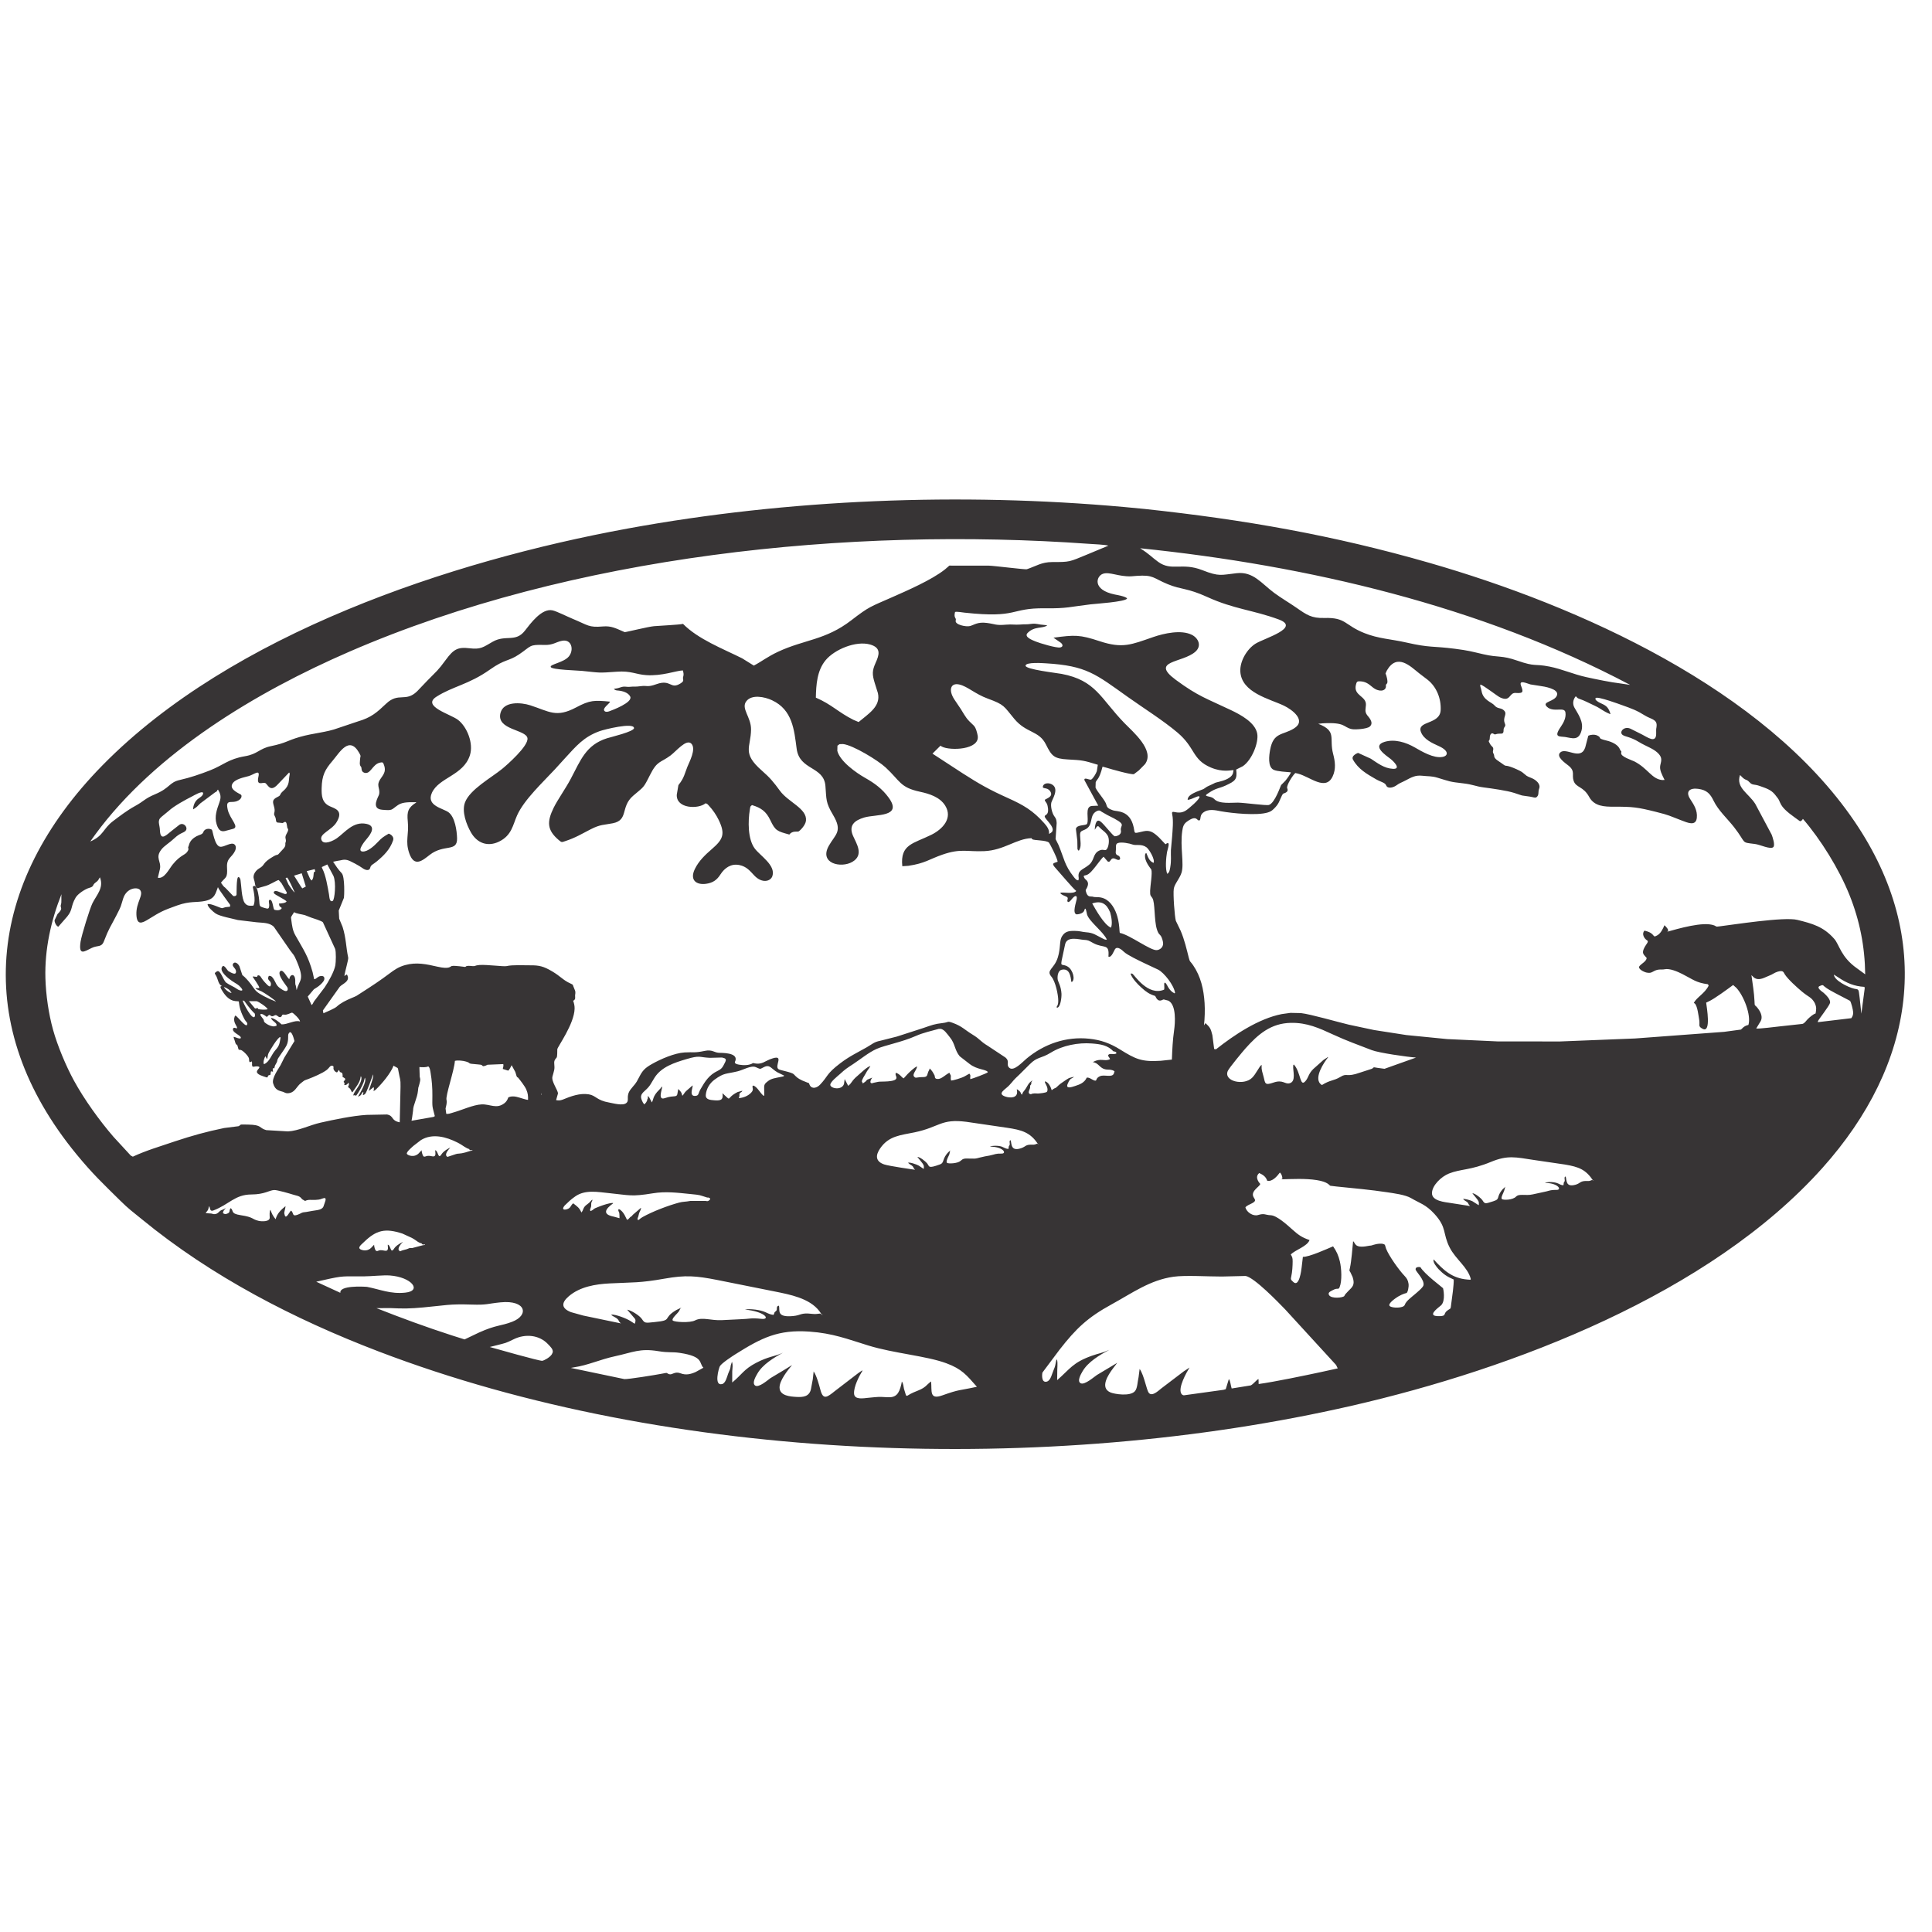 <?xml version="1.0" encoding="UTF-8"?>
<!DOCTYPE svg PUBLIC "-//W3C//DTD SVG 1.1//EN" "http://www.w3.org/Graphics/SVG/1.1/DTD/svg11.dtd">
<!-- Creator: CorelDRAW -->
<svg xmlns="http://www.w3.org/2000/svg" xml:space="preserve" width="300mm" height="300mm" version="1.1" style="shape-rendering:geometricPrecision; text-rendering:geometricPrecision; image-rendering:optimizeQuality; fill-rule:evenodd; clip-rule:evenodd"
viewBox="0 0 30000 30000"
 xmlns:xlink="http://www.w3.org/1999/xlink">
 <defs>
  <style type="text/css">
   <![CDATA[
    .fil0 {fill:#373435}
   ]]>
  </style>
 </defs>
 <g id="Capa_x0020_1">
  <path id="CUADROS_x0020__x0028_167_x0029_.cdr" class="fil0" d="M17771.81 7902.84c1545.65,165.43 2931.98,407.52 4427.73,838.24 2318.31,667.59 5198.46,1953.28 6599.14,4016.78 1242.55,1830.55 942.13,3766.4 -500.33,5378.16 -1753.05,1958.78 -4803.01,3117.38 -7305.26,3691.62 -4719.07,1082.97 -10565.64,896.86 -15114.14,-842.44 -1313.61,-502.32 -2591.97,-1161.89 -3682.33,-2057.58 -143.32,-117.74 -189.97,-146.36 -332.36,-286.92 -269.35,-265.89 -425.98,-412.51 -674.01,-714.05 -1632.16,-1984.32 -1408.12,-4200.15 401.65,-6043.62 2004.94,-2042.29 5403.59,-3171.67 8152.34,-3675.58 2502.89,-458.84 5176.07,-562.58 7709.61,-334.9l317.96 30.29zm-67.79 610.42c155.06,99.8 174.52,134.92 279.56,211.02 209.07,151.47 367.86,4.33 685.71,128.84 267.61,104.83 289.26,73.87 536.03,47.09 255.94,-27.77 381.18,158.17 579.83,305.82 104.04,77.31 232.06,151.87 346.16,230.96 159.44,110.54 232.85,164.33 434.04,158.83 338.65,-9.26 306.62,108.71 619.42,234.12 221.01,88.61 418.7,93.53 650.32,146.53 374.3,85.65 405.66,52.11 757.69,97.64 212.6,27.49 250.71,41.16 440.65,85.04 244.01,56.37 275.86,11.78 528.83,99.59 288.72,100.2 249.34,43.05 497.94,91.78 193,37.84 369.75,119.39 570.53,163.48 157.15,34.5 377.86,80.51 531.82,98.54l150.58 22.49c-2317.58,-1226.77 -5011.72,-1854.84 -7609.11,-2121.77zm-140.08 435.84c-196.52,7.23 -335.92,-75.27 -438.84,-38.84 -102.94,36.43 -169.4,248.51 185.67,321.25 32.72,6.71 180.81,31.49 190.48,63.15 -30.25,51.19 -491.52,80.71 -566.03,89.54 -320.34,37.94 -367.53,66.2 -710.31,61.49 -547.34,-7.51 -406.31,158.31 -1244.84,67.94 -33.16,-3.58 -123.47,-19.84 -150.28,-10.79 -25.15,100.63 23.61,84.78 10.49,132.73 -17.83,65.19 162.54,102.04 222.59,85.34 68.17,-18.97 117.33,-66.92 261.25,-48 137.32,18.06 133.71,41.54 300.86,26.7 90.35,-8.02 136.6,4.6 212.38,-1.66 93.93,-7.74 86.56,1.96 184.18,-11.24 70,-9.47 104.45,12.72 194.68,17.69l45.58 6.16c-69.51,53.98 -198.03,7.67 -305.36,118.18 -60.5,62.29 74.35,111.31 124.19,131.99 64.66,26.83 323.96,104.89 382.45,92.83 55.37,-11.41 38.95,-55.69 -3.6,-82.04l-101.39 -69.43c331,-44.38 407.33,-47.95 716.01,53.99 358.84,118.5 492.83,53.54 833.3,-64.05 166.79,-57.61 435.32,-117.75 600.52,-34.05 98.47,49.9 157.48,169.07 53.99,261.43 -199.36,177.89 -713.14,135.58 -303.86,437.48 349.03,257.47 478.97,289.72 856.09,469.75 144.8,69.12 379.93,191.89 408.55,368.65 22.54,139.34 -83.32,406.64 -224.37,502.43l-102.59 51.6c17.66,153.46 -11.47,177.46 -164.38,248.21 -102.77,47.55 -145.96,36.18 -260.37,113.99 -18.79,12.79 -42.88,25.36 -45.89,39.3 18.27,22.86 88.95,12.68 131.38,58.19 74.91,80.35 278.29,52.37 366.85,54.14 102.79,2.05 442.46,48.75 480.84,36 92.99,-30.9 180.27,-296.61 188.68,-308.67l65.38 -65.99c23.62,-28.85 76.61,-98.32 86.7,-131.83 -60.69,-6.11 -209.71,-11.88 -268.17,-39.44 -95.21,-44.88 -69.64,-226.42 -54.59,-308.81 50.52,-276.65 192.05,-224.46 368.65,-331.77 204.34,-124.16 -27.77,-294.36 -153.58,-354.85 -219.71,-105.62 -662.45,-200 -677.61,-533.93 -7.25,-159.73 105.18,-349.4 239.97,-431.34 136.13,-82.75 702.91,-245.73 356.95,-373.45 -397.92,-146.91 -693.2,-159.14 -1108.06,-348.1 -319.45,-145.51 -396.81,-110.22 -616.42,-200.08 -228.23,-93.4 -216.97,-147.98 -483.23,-128.69l-84.89 6.9zm1121.55 3304.23c52.63,-28.65 12.27,-20.05 124.19,-68.99 81.62,-35.69 26.17,-21.92 119.68,-45 69.88,-17.25 192.04,-52.22 215.98,-132.58l8.99 -48c-33.82,-2.77 -164.54,38.63 -350.35,-39.89 -297.57,-125.76 -236.99,-304.93 -521.94,-545.32 -223.17,-188.27 -525.65,-377.96 -768.79,-550.74 -498.41,-354.17 -640.26,-485.67 -1273.04,-522.83 -38.74,-2.27 -313.04,-23.23 -315.26,36.59 -2.17,58.49 481.07,112.7 559.42,127.49 533.58,100.67 603.64,380.41 973.98,762.2 137.31,141.54 476.28,424.22 322.16,638.32l-95.99 97.94 -77.09 58.33c-39.62,11.82 -358.97,-78.3 -420.55,-98.23l-66.58 -18.14c-52.7,207.88 -91.84,196.5 -106.49,242.96l-2.4 82.64c31.68,74.7 154.05,199.48 169.48,268.47 11.36,50.83 46.83,63.44 101.98,84.43 57.49,21.88 262.94,-9.1 320.96,263.07 22.42,105.14 -8.71,98.65 152.68,62.39 103.14,-23.17 157.77,18.73 240.27,95.54l100.79 106.19c90.25,-70.57 31.21,78.15 23.39,123.74 -13.19,76.98 -31.21,263.4 5.1,335.35 32.52,-22 37.93,-57.57 45.3,-100.79 19.57,-114.67 6.97,-171.86 10.49,-267.41l18.6 -207.28c6.93,-95.92 22.42,-251.42 2.1,-345.55 -21.1,-97.77 75.48,19.1 206.98,-59.55 46.39,-27.75 228.96,-185.12 216.27,-217.02 -11.82,-29.68 -97.67,36.65 -183.28,49.04 -4.5,-64.22 82.68,-100.67 130.48,-123.58l112.49 -43.79zm-1301.23 2205.77l3.6 26.84c158.72,31.15 476.56,276.94 575.02,267.57 48.43,-4.61 96.74,-41.29 98.1,-100.95 0.71,-31.58 -19.28,-96.79 -35.4,-119.68 -19.47,-27.64 -38.01,-25.39 -62.39,-105.43 -43.75,-143.62 -25.68,-414.41 -69.3,-482.34 -25.71,-40.03 -36.6,-29.44 -34.79,-113.84 1.55,-72.69 37.75,-276.17 17.99,-329.5 -4.49,-12.13 -109.71,-123.48 -96.58,-227.53 2.47,-19.55 8.04,-23.72 20.09,-27.74 23.31,53.75 39.92,123.63 111.9,152.38 26.3,-51.66 -68.44,-210.93 -108.89,-241.17 -77.23,-57.76 -164.73,-24.57 -215.07,-43.49 -50.82,-19.1 -179.56,-44.25 -232.77,-22.2 -41.09,17.03 -21.04,61.35 -29.7,120.13 -12.79,86.79 47.99,52.41 64.49,102.89 9.26,28.33 -7.7,54.44 -61.8,26.1 -93.99,-49.24 -73.59,65.55 -128.97,35.09l-63 -72.59c-26.54,17.37 -98.1,118.34 -124.48,150.28 -34.42,41.68 -95.42,127.08 -151.79,136.49 -38.41,6.41 -39.58,12.83 -18.89,48.74 14.83,25.72 91.53,48.33 28.5,160.92 -11.64,20.8 -16.39,14.03 -6,50.4 26.74,93.57 75.14,62.55 108.58,74.25 36.42,12.72 98.42,-4.86 172.78,27.59 108.89,47.51 173.42,169.97 204.57,279.26 21.15,74.16 30.21,150.77 34.2,227.53zm-145.48 -290.67c-52.8,-130.96 -132.74,-189.45 -278.96,-139.63 52.34,92.47 183.18,330.57 291.26,376.29 27.33,-62.16 5.66,-173.53 -12.3,-236.66zm-488.04 -532.58c-22.42,-127.83 58.68,-124.73 158.38,-206.37 88.91,-72.82 57.79,-167.27 153.88,-218.83 76.48,-41.04 100.1,22.86 131.69,-37.79 25.99,-49.93 33.57,-142.36 7.5,-193.63 -29.9,-58.79 -93.28,-91.65 -126.89,-129.73 -21.26,-24.09 -32,-38.53 -65.99,20.39l-10.2 14.4c3.08,-37.35 10.2,-185.43 89.09,-128.23 57.22,41.5 190.25,223.68 222.57,229.78 7.28,1.37 109.82,-9.85 94.49,-91.94 -17.37,-92.98 121.24,-78.34 -209.97,-237.72l-88.5 -50.7c-21.34,-17.7 -39.99,-29.39 -80.08,-8.25 -124,65.4 -36.16,226.22 -186.88,288.11 -74.46,30.58 -74.77,26.21 -62.39,172.33 4.27,50.54 6.55,102.85 -22.5,147.58 -8.98,13.83 -23.9,-20.25 -23.99,-20.7l-2.4 -130.93 -22.2 -181.77c15.57,-74.53 158,-44.78 174.28,-81.29 32.38,-72.61 -39.66,-256.99 68.69,-275.37l104.39 -4.8 -214.78 -396.09c-9.63,-55.32 81.65,4.99 107.09,-10.2 26.39,-15.77 71.84,-88.9 85.48,-128.69l15.31 -100.04c-222.19,-68.65 -239.09,-70.35 -463.45,-82.34 -218.45,-11.67 -252.41,-52.84 -342.25,-232.92 -109.51,-219.54 -302.4,-170.72 -491.94,-398.34 -164.69,-197.79 -147.52,-217.48 -409.14,-312.86 -201.6,-73.5 -316.08,-191.01 -444.54,-219.87 -134.66,-30.26 -170.81,85.48 -78.3,229.16l103.79 154.49c87.4,142.17 82.72,144.24 198.28,252.86 34.4,32.34 54.02,111.59 62.09,157.94 38.66,222.09 -430.2,236.59 -555.83,170.07l-21.9 -14.09 -124.18 123.13 465.84 303.71c264.8,170.2 423.15,258.62 704.91,385.45 241.41,108.66 386.71,192.08 564.22,390.85 39.74,44.51 85.3,103.02 73.19,165.88 170.52,-63.04 -84.22,-233.33 -64.48,-277.91 9.86,-22.29 74.16,-14.18 44.09,-155.39 -13.45,-63.18 -41.95,-61.22 -43.49,-95.69 28.36,-21.7 144.76,-52.04 79.18,-138.27 -47.6,-62.61 -119.69,-23.54 -108.89,-71.1 11.75,-51.71 93.5,-61.86 149.09,-24.15 105.3,71.45 -8.09,232.41 -18.61,278.52 -12.91,56.65 11.46,159.55 43.8,205.92 26.22,37.61 36.54,48.71 39.59,109.79l-16.79 249.12 46.19 92.98c86.62,207.32 91.42,311.2 234.57,492.24 16.05,20.29 44.76,61.98 74.39,54.15l4.5 -32.85zm-15349.31 -568.87c208.7,-89.18 196.56,-197.61 353.05,-316.02 108.11,-81.8 220.31,-167.61 338.96,-232.62 149.48,-81.91 150.11,-115.66 312.26,-183.87 244.22,-102.73 215.74,-185.44 390.55,-224.07 152.18,-33.64 318.16,-90.53 464.34,-147.74 209.39,-81.94 284.44,-176.57 542.02,-219.72 199.33,-33.39 221.7,-118.41 401.05,-155.97 250.19,-52.41 241.26,-83.14 451.75,-143.83 211.65,-61.03 413.7,-69.31 598.12,-138.59l302.96 -101.83c209.1,-61.26 294.76,-138.86 440.94,-277.32 190.81,-180.75 299.99,-16.3 479.04,-190.33l160.18 -167.38c151.57,-155.53 157.24,-146.65 285.86,-321.85 119.22,-162.41 185.35,-201.77 365.65,-179.83 177.15,21.55 210.77,-14.43 362.36,-101.09 201.07,-114.94 354.09,15.68 499.43,-170.83 87.89,-112.79 262.86,-353.56 430.45,-316.31 64.55,14.35 229.45,97.16 312.55,131.54 242.84,100.43 245.1,137.19 469.75,118.18 129.17,-10.93 197.84,28.38 320.05,80.7l17.11 7.64c18.68,2.01 362.08,-84.45 455.93,-92.54 99.49,-8.57 375.48,-20.37 450.24,-35.54 234.61,238.24 620.71,386.53 917.89,534.68l181.47 112.93c126.77,-67.05 212.46,-138.37 375.55,-214.62 410.62,-191.94 735.43,-178.73 1138.35,-489.23 283.44,-218.41 295.36,-208.23 625.13,-354.11 242.47,-107.26 620.42,-270.58 827.59,-434.64 93.25,-73.85 45.75,-60.13 112.79,-59.25l567.22 -0.29c86.14,1.92 569.11,63.43 591.83,55.94 144.2,-47.51 227.21,-111.45 394.75,-111.59 277.43,-0.23 260.87,-1 536.63,-114.73l335.35 -139.63c-45.81,-16.16 -236.69,-24.01 -297.56,-28.35 -3737.18,-266.84 -8032.05,175.08 -11488.51,1674.54 -1434.93,622.49 -3008.78,1559.22 -3947.79,2841.97l-75.29 105.6zm12182.62 -2457.29c-41.9,-136.82 -43.65,-191.88 12.59,-317.36 51.91,-115.81 95.73,-233.03 -85.48,-284.36 -220.39,-62.44 -554.41,76.99 -692.61,245.81 -132.4,161.75 -145.53,379.1 -149.98,579.08 250.53,108.7 343.57,224.33 583.43,344.81l80.68 34.04c151.69,-128.23 347.24,-242.36 299.37,-449.64l-48 -152.38zm-8751.07 3639.13l-100.79 -39.44c-35.06,-10.35 -140.01,-23.21 -164.67,-45.6 -54.86,87.29 -51.89,63.72 -43.8,124.63 11.55,86.92 20.24,159.7 61.49,232.92 135.74,240.95 196.64,318.79 269.07,573.98l22.8 104.38 2.7 5.7c38.02,-2.67 58.33,-57.58 124.18,-49.79 40.51,4.78 38.06,51.7 21.9,76.49 -49.37,75.74 -146.8,124.86 -150.58,128.53l-96.59 113.69 57.89 128.84 4.2 1.8c18.28,-14.85 23.65,-37.98 36.3,-56.1l164.07 -216.72c59.42,-88.36 147.13,-241.34 166.18,-343.9 8.46,-45.51 13.43,-210.62 -3.9,-255.42l-189.27 -412c-18.8,-21.17 -148.6,-61.47 -181.18,-71.99zm170.38 -764.9c55.48,104.84 83.67,284.53 104.99,402.55 7.33,40.59 6.18,128.18 57.58,103.33 30.1,-14.54 58.11,-286.13 11.11,-390.09l-94.19 -176.39 -86.69 40.5 7.2 20.1zm-606.22 388.59c49.29,23.78 64.67,-1.86 53.09,-19.49l-78.59 -137.83 -43.49 -49.49c-35.77,1.67 -131.57,76.3 -229.47,98.38l-74.69 21.15c-12.74,5.2 -27.79,20.07 -51.3,-18 -16.87,-27.31 -9.73,-57.65 -30.89,-118.78 -22.15,-63.98 32.58,-134.86 81.28,-162.73 104.78,-59.97 35.67,-78.97 225.88,-189.28 75.48,-43.78 45.72,4.39 107.08,-68.84 24.98,-29.8 79,-72.13 74.99,-113.84 -4.6,-47.82 19.15,-29.48 2.4,-97.78 -11.88,-48.43 47.01,-96.83 40.8,-138.59 -2.6,-17.46 -11.92,2.41 -18.3,-57.73 -10.47,-98.79 -53.89,-39.34 -68.69,-39.45l-54.29 -5.55c-69.83,2.26 -30.84,-43.71 -66.89,-103.48 -27.09,-44.92 13.33,-52.09 -7.81,-133.33 -21.39,-82.26 -42.03,-117.72 51,-162.59 65.71,-31.7 18.05,-32.52 91.79,-95.99 103.28,-88.88 77.41,-164.01 95.09,-241.46 3.58,-15.66 5.16,-32.08 -6.61,-42.45l-176.08 184.77c-123.81,135.11 -154.98,-6.21 -197.07,-21.74 -41.49,-15.31 -138.15,56.38 -103.19,-100.19 26.55,-118.9 -66.72,-31.95 -151.17,-7.2 -71.49,20.94 -223.69,44.95 -258.87,130.79 -35.94,87.7 127.58,144.75 140.09,160.02 26.26,32.1 -15.75,112.41 -147.29,110.99 -71.32,-0.76 -77.88,27.65 -61.49,111.89 29.85,153.46 197.75,281.25 77.09,307.76l-120.28 32.09c-74.94,16.79 -105.3,-34.69 -127.79,-107.09 -36.97,-119.04 5.25,-231.19 43.49,-338.35 29,-81.25 21.1,-125.52 -21.89,-197.37 -25.85,14.53 5.59,17.04 -45.59,42.14l-229.48 171.43c-50.15,49.12 -47.02,52.99 -111.28,93.13 1.26,-64.43 28.63,-131.46 85.19,-169.92 24.79,-16.86 70.64,-45.96 70.19,-80.09 -0.68,-51.49 -146.95,35.87 -167.08,46.04 -103.68,52.39 -284.38,149.81 -369.25,228.87l-107.69 88.35c-76.16,61.2 -30.17,112.63 -26.69,211.62 6.57,187.34 117.99,54.72 181.17,8.84l111.88 -87.73c68.74,-59.92 151.79,35.32 105.29,86.08 -32.75,35.75 -81.9,29.04 -172.77,114.88 -75.99,71.79 -159.68,119.18 -203.07,175.48 -101.02,131.05 0.74,180.48 -21.9,300.57l-33.3 137.98c99.51,23.59 175.26,-137.03 230.67,-205.63 128.23,-158.77 200.57,-140.97 236.97,-214.16 21.72,-43.68 -10.83,-30.95 10.8,-71.84 7.72,-14.6 8.38,-91.86 122.08,-152.24 43.71,-23.21 90.11,-25.88 103.49,-60.29 32.32,-83.11 129.18,-51.27 136.49,-39.59 14.14,22.62 41.43,245.75 124.47,262.01 64.91,12.71 174.01,-80.75 226.78,-33.9 26.48,23.51 22.67,65.39 8.39,96.45 -49.12,106.9 -134.3,110.13 -125.68,259.76 9.85,170.95 -19.58,142.61 -94.18,236.52 62.9,93.28 37.37,42.63 95.38,107.54l94.79 99.14c4.96,1.56 46.26,8.99 51.89,-23.41 1.66,-9.53 -3.69,-258.06 25.2,-268.91 19.94,-7.49 33.42,28.24 35.99,42.6 13.23,73.71 15.72,291.71 66.29,358.15 38.76,50.93 79.85,43.05 133.79,41.39 46.99,-86.14 -9.92,-279.71 -8.7,-288.56 2.25,-16.37 61.24,-74.07 92.99,153.73 20.01,143.61 -10.04,142.14 86.39,169.77 56.08,16.09 74.77,23.68 75.58,-48.29 0.22,-18.93 -20.95,-82.71 16.51,-77.54 39.5,5.46 43.32,145.05 63.89,154.49 6.59,3.02 91.53,26.35 114.28,-27.3 -33.08,-31.07 -36.27,-13.28 -43.49,-68.39 30.72,-2.53 102.65,-5.16 118.48,-34.05 -32.95,-35.71 -183.23,-102.43 -197.08,-127.63l-2.4 -19.95c15.28,-15.49 25.62,-15.93 55.2,-10.35l91.19 33.59zm83.08 -137.22c14.31,20.14 74.07,112.21 96.29,122.68 -17.16,-37.95 -98.41,-219.5 -118.18,-231.12l-23.4 7.35 45.29 101.09zm193.48 32.69l20.4 27 54.59 -28.8 -63.59 -205.92 -119.09 36.74 107.69 170.98zm139.78 -125.38l23.1 30.29c52.43,-39.82 13.72,-148.89 60,-138.28l-10.21 -38.4 -123.88 30.9 50.99 115.49zm-2099.13 4080.82c271.19,-89.61 487.24,-150.12 766.11,-207.57l223.17 -28.2c56.74,-26.9 -14.73,-27.81 146.68,-25.19 224.94,3.64 166.8,53.81 284.06,86.24l338.06 19.79c162.23,-8.41 334.35,-97.23 506.33,-136.18 199.43,-45.18 498.38,-107.49 713.01,-120.44l317.66 -6.15c111.3,20.89 57.12,95.15 197.67,121.49l12.3 -552.68c2.07,-128.92 -9.29,-110.09 -31.2,-236.22 -12.52,-72.05 -5.9,-46.52 -62.69,-81.28l-14.09 -9.91c-45.92,121.6 -184.64,286.18 -279.87,375.71l-31.19 20.99c3.37,-14.68 10.74,-50.18 0,-62.09l-65.4 51.45 -8.99 5.54c15.17,-54.31 76.9,-202.35 68.68,-252.72l-2.39 0c-22.23,59.53 -98.53,281.42 -125.69,303.86 -8.13,6.72 -23.39,17.38 -33.29,10.35 0.32,-2.43 22.48,-64.02 -3.6,-37.04 -23.29,24.09 -10.2,44.3 -71.09,65.84 23.73,-41.89 144.66,-235.12 106.78,-294.86l-17.09 66.29c-20.27,55.84 -84.17,180.73 -126.29,220.02 -4.5,-7.08 -0.96,-19.06 -12.89,-15.29l-19.5 6.59c-20.07,-38.64 133.58,-176.63 122.38,-282.12l-6.9 -16.34 -4.5 2.85c-10.05,76.09 -37.43,112.95 -80.38,176.08l-48.6 69.44c-20.18,-5.43 -15.38,-48.28 -56.09,-72.6 -28.59,-17.07 16.2,-33.98 -1.2,-69.73 -10.49,-21.54 -7.39,29.64 -63.6,29.99l-3.6 -0.74c-4.61,-10.39 11.12,-30.22 -3.3,-39 -30.04,-18.3 41.96,-43.2 8.7,-67.04 -60.64,-43.45 -22.07,1.38 -34.79,-66.3 -6.01,-31.91 -35.42,-16.95 -43.79,-38.84 -12.11,-31.64 -6.59,-31.18 -36.3,11.25 -10.45,14.92 -66.68,-27.67 -59.69,-68.24 0.93,-5.41 7.85,-26.27 -18.9,-31.49 -34.39,-6.72 -42.22,31.1 -86.99,66.14 -63.12,49.4 -205.04,109.69 -282.27,138.72 -88.04,33.11 -48,13.44 -119.68,67.2 -68.18,51.14 -90.11,154.93 -209.07,155.08 -27.53,0.03 -45.51,-15.25 -62.69,-20.85 -59.39,-19.32 -125.58,-20.71 -157.48,-133.78 -22.61,-80.14 81.02,-221.73 115.78,-282.12l58.5 -117.28 157.17 -256.02c-1.2,-3.92 -47.77,-213.6 -94.18,-108.28 -9.9,22.45 8.42,101.45 -29.4,176.82 -36.84,73.42 -137.5,196.68 -141.28,225.28 -7.54,56.93 -34.43,58.39 -45,114.28l-2.69 18c-5.16,-9.06 -31.61,-13.62 -23.7,21.59l3.6 27.6c-15.96,1.72 -31.16,-18.25 -35.09,8.85 -8.6,59.32 2.17,31.94 -35.4,48.44 -14.55,6.4 -4.91,39.59 -32.7,30.15 -51.17,-17.38 -150.31,-41.73 -147.58,-88.64 2.01,-34.62 75.62,-71.9 15.9,-80.69 -62.07,-9.14 -98,39.86 -90.59,-52.49l-3.6 -25.95c-24.65,8.83 -42.2,36.43 -43.5,-37.34 -0.69,-39.61 -96.15,-131.58 -125.08,-138.89 -44.4,-11.22 -29.81,17.42 -53.39,-63.58 -11.72,-40.27 -20.19,9.07 -41.99,-75.6 -7.96,-30.88 -24.19,-54.19 -15.6,-66.29 12.78,0.28 115.54,52.82 107.98,10.35 -6.73,-37.84 -146.06,-80.07 -118.78,-139.03 16.51,-35.68 75.93,29.98 57.29,-25.65 -8.1,-24.17 -64.93,-86.08 -32.09,-162.88l9.89 -13.35c43.72,22.6 175.9,212.4 184.18,132.29 2.85,-27.58 -19.35,-30.36 -42.89,-73.8 -88.94,-164.07 -81.72,-254.32 -87.89,-273.56 -7.15,-22.26 -130.61,38.88 -253.47,-161.68 -26.09,-42.59 -53.24,-84.08 -5.4,-79.04 -60.64,-27.39 -59.82,-90.46 -89.08,-151.33 -23.38,-48.61 -44.16,-44.64 5.99,-77.24 56.14,-36.5 98.56,139.47 146.08,174.42 52.32,38.49 117.6,60.82 173.68,101.39 29.91,21.64 113.43,44.21 56.39,-23.24 -44.96,-53.18 -70.21,-56.73 -140.68,-104.68 -49.57,-33.74 -211.09,-153.87 -148.48,-225.28 29.27,-33.38 74.35,62.06 94.49,73.64 38.09,21.9 125.33,76.76 116.08,-3.6 -5.31,-46.07 -72.95,-74.63 -43.79,-114.58 24.15,-33.1 70.7,-9.73 96.89,40.79l45.59 137.83 36 30.45c203.09,204.49 85.8,200.02 394.74,344.06l92.39 37.49c-17.03,-27.33 -186.47,-140.5 -228.57,-160.78 -22.7,-10.94 -77.87,-27.05 -90.58,-45.14 12.56,-10.71 43.27,4.95 59.98,-8.1 0,-26.62 -102.94,-168.55 -103.18,-171.13l1.2 -5.7 66.59 7.5c3.43,-12.47 4.98,-37.24 42.6,-17.7 10.8,5.61 34.47,55.79 79.49,102.73 36.9,38.48 85.82,97.9 92.98,34.2 7.83,-69.79 -70.73,-55.56 -33.29,-134.97 40.43,-2.86 55.64,16.56 81.29,58.33 41.97,68.37 29.95,96.38 135.27,159.59 79.76,47.86 88.92,-12.08 69.9,-43.8 -15.96,-26.62 -161.61,-197.18 -109.18,-246.72 46.23,-43.68 109.35,110.39 143.08,122.83 0,-65.26 82.83,-107.44 90.88,15 1.3,19.69 -4.08,67.82 7.5,80.99l14.1 75.15c41.59,-169.86 133.01,-144.55 -2.4,-459.25 -44.71,-103.88 -40.77,-78.15 -99.58,-160.17l-251.68 -364.01c-69.02,-68.28 -170.54,-60.32 -267.86,-70.79l-290.96 -34.64c-82,-22.89 -281.48,-57.32 -347.06,-102.75 -34.01,-23.56 -123.88,-99.29 -123.88,-143.23 47.71,-20.14 208.11,68.77 229.47,61.2 70.64,-25.04 79.97,-14.96 113.98,-21.75 13.73,-2.74 5.12,-32.05 4.8,-32.84 -2.51,-6.17 -175.67,-233.85 -187.18,-271.17 -38.18,90.54 -40.07,180.1 -200.67,214.17 -131.39,27.87 -230.93,-1.99 -431.04,69.29 -227.52,81.05 -259.97,99.09 -446.94,214.62 -101.2,62.54 -179.12,96.79 -187.18,-68.08 -9.59,-196.37 123.17,-313.5 53.39,-389.66 -40.44,-44.13 -204.6,-32.92 -258.86,135.58 -45.56,141.48 -19.25,95.4 -107.09,266.37 -94.45,183.88 -111.42,188.69 -192.27,398.65 -37.86,98.29 -96.23,57.88 -187.78,102.44 -120.25,58.54 -206.98,124.83 -174.58,-95.99 14.53,-98.97 144.18,-518.28 184.78,-598.72 65.63,-130.01 175.54,-234.68 119.08,-393.1l-3.89 -7.95c-27.6,40.65 -19.85,46.65 -63.59,77.84 -63.89,45.55 -16.98,62.67 -103.79,86.24 -54.93,14.91 -172.59,87.49 -209.68,151.48 -77.93,134.47 -41.2,183.47 -128.68,290.96l-140.08 160.48c-37.82,-13.6 -62.58,-82.51 -56.99,-102.14l45 -94.63c102.26,-101.4 30.52,-88.31 54.28,-153.13 10.55,-28.79 2.27,-112.26 6.9,-155.54 -163.74,413.23 -261.29,855.35 -249.26,1301.69 6.94,257.93 49.6,555.25 118.78,803.74 69.51,249.67 200.67,562.61 324.85,790.1 158.81,290.91 396.6,621.04 614.03,872.44l266.97 289.76 32.99 17.85c206.73,-96.77 431.52,-161.86 651.81,-237.27zm1657.89 -1816.72c87.31,4.57 211.37,-73.85 285.86,-44.53 4.39,-30.75 -104.89,-136.85 -122.68,-137.24 -18.12,-0.4 -77,37.78 -118.18,30.89 -52.5,-8.78 -27.89,20.6 -57.6,35.85 -36.4,18.69 -58.84,-47.34 -96.28,-24.15 -63,39 -63.11,-25.28 -92.69,-2.25 -46.01,35.82 -7.2,33.48 -69.59,-3.89 -16.58,-9.93 -39.55,-22.75 -57.9,-12.91 -5.15,31.35 48.18,63.33 53.99,97.79 3.4,20.13 2.18,23.52 37.81,48.89 32.24,22.96 86.56,46.59 126.27,41.85l31.5 -8.69c15.9,-46.57 -62.26,-63.32 -84.29,-118.34l3 -3.9c53.6,9.12 122,63.47 160.78,100.63zm-16.5 212.38l-3 -15.9c-33.24,-5.83 -173.73,222.82 -187.47,261.57 -15.03,42.37 -8.33,120.13 -37.79,44.84l-4.5 -7.35c-19.07,18.55 -42.58,101.08 -24.01,122.23 86.59,-32.07 113.88,-147.04 177.28,-217.47 61.64,-68.47 63.46,-100.27 79.49,-187.92zm-361.45 -465.7c11.26,-1.73 11.07,4.32 14.4,15.31 35.85,9.43 111.78,14.06 146.68,2.85 -4.33,-28.74 -140.6,-120.16 -170.68,-125.09l-116.39 -0.45 -0.89 2.7 93.58 112.18 33.3 -7.5zm-37.19 86.99c-81.85,-76.49 -160.66,-193.94 -160.79,-194.06l-26.09 -11.71 -2.4 1.36c-2.75,17.17 160.74,344.87 192.57,238.17l-3.29 -33.76zm-480.84 -415.74c15.51,37.73 79.99,88.19 119.38,95.83 -26.37,-53.48 -63.1,-73.08 -119.38,-95.83zm2924.32 2020.69l-10.2 57.9 341.35 -59.85 20.4 -11.85c-41.03,-164.98 -40.56,-120.55 -38.09,-315.71 1.52,-119.65 -7.82,-237.37 -27.29,-355.3 -4.36,-26.39 -11.19,-87.77 -37.21,-101.24 -37.25,17.69 -96.08,12.76 -136.78,10.05l4.5 149.08c10.81,49.87 12.99,40.98 -3.9,110.98 -17.56,72.82 -15.44,29.64 -22.49,104.4 -11.55,122.63 -76.29,224.48 -76.49,309.55l-13.8 101.99zm21.3 445.89c-21.19,19.95 -115.05,95.65 -104.09,124.94 8.88,23.73 122.14,71.09 195.88,-19.65l32.99 -35.7c-0.61,23.58 16.57,92.29 34.49,98.09 29.18,9.43 37.34,-24.85 125.09,-4.65 79.1,18.21 49.1,-63.39 52.5,-91.48l6.59 -1.65c36.44,33.8 29.77,68.7 56.1,92.38 41.29,-7.33 15.49,-50.7 145.48,-121.49l25.79 -13.04c-24.19,26.25 -82.03,90.88 -62.69,128.83l16.8 16.95 133.18 -44.25c24.53,-10.88 63.86,-1.57 144.59,-24.89l76.78 -23.7 33.9 -5.85 -1.81 -10.05 -12.89 5.85 -36.6 -7.35 11.1 -9.3c-70.02,-17.74 -96.09,-55.56 -191.08,-103.64 -173.85,-87.99 -388.02,-147.72 -566.92,-38.84l-115.18 88.49zm497.03 -578.78l10.5 82.79c31.04,6.55 64.52,-7.78 94.79,-16.04 145.07,-39.58 324.51,-125.41 455.94,-130.33 132.02,-4.95 229.83,76.12 351.55,-17.4 32.88,-25.26 48.52,-54.06 61.8,-91.49 39.6,-18.12 77.57,-17.91 121.78,-9.6 45.08,8.46 151.1,48.44 184.18,48.44 1.98,-59.72 -1.52,-101.28 -28.2,-162.87 -21.77,-50.27 -92.1,-140.57 -128.38,-184.48 -29.62,-2.31 -23.97,-66.07 -54.89,-111.44l-43.2 -79.63c-7.4,15.47 -39.49,81.64 -54.59,84.44l-82.79 -26.11c5.32,-21.12 14.35,-54.54 7.8,-75.44l-245.07 10.21c-2.98,1.04 -55.84,32.17 -75.89,18.44 -17.3,-11.83 5.57,-17.51 -73.49,-23.69 -196.47,-15.38 -83.63,-13.54 -183.58,-44.1 -44.48,-13.59 -128.82,-23.73 -173.38,-10.8 -10,151.27 -148.24,542.37 -130.18,606.37 10.64,37.66 -5.6,94.62 -14.7,132.73zm-671.01 1942.26c-266.78,-86.44 -403.73,-56.24 -601.12,136.48 -39.84,38.89 -110.82,89.39 -31.2,116.38 63.05,21.38 121.88,2.99 162.58,-47.39l30.89 -31.8c0,24.61 14.12,91.08 35.7,96.44 34.86,8.66 23.54,-26.3 125.98,-4.65 76.55,16.19 46.76,-65.2 51,-93.14 30.84,3.87 38.75,72.46 62.09,92.69 50.26,-15.06 6.35,-50.87 174.28,-136.78 -27.26,25.7 -89.25,96.24 -63.89,133.18l18.89 14.1c40.62,-20.32 70.04,-21.9 101.39,-32.09 54.68,-17.78 17,-18.25 86.39,-18.45l167.08 -44.1 30.89 -4.05 -3.59 -10.04c-22.9,3.38 11.87,11.48 -48,-2.11l9.9 -8.84c-76.86,-18.73 -77.89,-43.21 -162.58,-88.64l-146.68 -67.19zm-1399.02 -351.86c88.77,-15.57 163.41,-12.92 180.58,-88.19 6.26,-27.45 59.27,-125.09 -3.31,-109.48 -53.91,13.45 -36.02,21.47 -127.48,26.7 -63.76,3.64 -109.75,-10.27 -161.68,16.79 -33.78,-24.34 -35.02,-12.3 -60.29,-44.09 -30.11,-37.86 -78.28,-38.19 -137.38,-58.05 -30.99,-10.42 -235.19,-70.05 -281.36,-67.79 -79.81,3.91 -147.51,68.05 -354.56,68.99 -257.43,1.17 -342.84,154.71 -592.42,249.28 -52.7,19.97 -48.19,-38.49 -61.49,-67.95 -19.54,27.89 2.54,46.91 -55.8,102.29 15.54,15.48 80.23,5.18 109.49,18.14 12.62,5.6 56,9.03 85.49,-19.79 50.55,-49.4 44.94,-33.96 82.79,-51.45l29.1 -16.2 2.69 1.8c-23.85,26.51 -37.89,39.35 -41.69,71.4 17.35,17.35 37.44,20.26 61.79,11.99 56.75,-19.26 31.81,-44.49 51.59,-77.38l5.1 -9.9c57.64,37.26 -12.26,83.88 158.09,109.63 207.06,31.31 165.88,61.14 277.46,87.74 43.96,10.48 175.73,17.41 172.78,-51.74 -1.41,-33.04 -6.87,-91.9 11.1,-120.44 6.6,9.14 11.63,50.8 54.59,113.84l26.4 33.15c20.97,-87.46 85.05,-148.12 152.67,-202.78 -1.13,45.73 -27.05,97 -16.19,122.24 5.23,12.19 8.04,89.01 71.38,-13.06l25.81 -37.34 10.19 0c40.26,43.5 9.91,92.9 98.39,60.59 62.69,-22.89 52.05,-36.55 132.88,-42.44l93.29 -16.5zm850.09 1179.6c207.07,40.03 362.78,113.91 595.12,89.54 263.28,-27.61 99.41,-241.42 -240.27,-266.37 -101.75,-7.47 -286.13,13.12 -408.84,13.95 -326.31,2.19 -296.77,-16.34 -629.62,59.54l-104.99 23.4 375.25 172.63c-19.4,-116.45 349.78,-98.13 413.35,-92.69zm1737.98 709.71c272.51,-122.81 335.6,-97.88 518.63,-168.74 262.77,-101.72 213.6,-339.18 -181.78,-300.7 -208.89,20.34 -206.6,42.92 -449.64,34.8 -355.28,-11.88 -406.47,12.89 -754.1,44.38 -205.29,18.6 -306.6,20.16 -511.43,9.9l-212.38 1.36c395.32,155.85 765.39,291.92 1170.15,422.79l197.67 62.69 222.88 -106.48zm1146.45 304.91c4.82,-48.26 -31.36,-79.89 -73.79,-124.94 -137.81,-146.29 -354.38,-163 -529.73,-77.69 -135.29,65.83 -116.5,55.77 -270.27,95.54l-104.69 26.1c94.46,26.88 774.55,219.75 815,214.47 26.2,-3.42 118.27,-50.61 149.67,-102.14l13.81 -31.34zm-172.78 -3999.69l-3 -19.8 -1.2 0.46 -3 20.39 7.2 -1.05zm326.95 77.54c125.64,-51.82 267.06,-105.09 406.15,-81.88 111.39,18.58 121.11,93.77 314.66,127.03 58.53,10.05 209.92,54.82 266.37,8.4 56.05,-46.08 -14.67,-104.97 68.99,-213.72 64.62,-83.99 71.86,-71.59 128.38,-183.89 53.67,-106.62 90.37,-146.07 202.48,-209.51 133.35,-75.47 348.81,-169.65 505.73,-179.08 147.21,-8.85 146.24,10.88 311.06,-23.7 118.37,-24.83 145.59,24.87 220.18,29.4 40.39,2.46 297.31,-6.57 258.56,121.04 -5.79,19.05 -35.32,46.78 54.59,62.98 66.83,12.04 160.57,13.7 218.67,-25.19 147.41,35.37 171.51,-32.8 308.66,-73.95 173.79,-52.13 21.17,118.7 85.19,168.29 26.92,20.85 203.14,44.85 238.77,80.69 47.39,47.65 54.67,58.7 130.79,96.14l76.19 30.89c43.62,12.97 22.87,9.81 42.29,44.09 36.29,64.07 112.06,38.25 157.48,-9.15 127.32,-132.88 92.83,-165.04 313.46,-332.5 146.79,-111.41 258.93,-161.71 410.04,-247.62 89.6,-50.94 114.44,-83.63 209.98,-101.99l260.06 -65.84 409.46 -132.43c134.61,-45.94 174.12,-63.42 299.66,-77.39 102.36,-11.39 67.05,-36.89 162.28,-1.65 141.98,52.53 181.93,106.51 299.66,178.17 131.84,80.26 109.29,96.89 241.16,177.43l272.97 180.58c76.55,64.68 4.68,109.44 61.19,160.48 68.43,61.79 206.44,-92.41 267.27,-142.94 274.38,-227.89 614.16,-345.97 971.87,-308.96 184.64,19.11 326.22,71.51 482.34,168.44 236.37,146.74 332.52,194.27 629.01,174.28l173.68 -18.45c6.5,-163.46 11.79,-295.69 34.8,-456.69 15.98,-111.85 37.25,-393.83 -89.39,-458.35l-72.29 -19.04c-29.82,4.77 -80.11,61.36 -132.59,-54 -91.15,-28.24 -140.69,-63.51 -213.56,-129.28 -61.61,-55.6 -134.63,-131.96 -166.78,-208.93l5.1 -12.15 22.19 5.56c30.66,18.77 242.6,352.78 491.94,246.72 11.91,-36.12 -15.04,-130.98 22.19,-102.74 25.65,19.45 46.24,114.91 139.19,160.48l8.7 -7.65c-17.81,-119.4 -170.39,-313.85 -262.77,-360.7l-222.86 -104.69c-68.99,-33.88 -254.95,-120.63 -309.27,-172.78 -27.31,-26.22 -101.36,-93.73 -137.98,-40.04 -15.45,22.64 -55.12,138.96 -101.99,114.73 18.99,-212.81 -74.13,-121.58 -235.17,-209.67 -77.44,-42.36 -75.44,-45.94 -152.67,-50.7 -65.58,-4.04 -254.13,-62.4 -284.37,69.3l-44.4 207.12c-35.76,162.77 -4.52,83.6 87,141.13 80.19,50.42 118.53,205.22 60.89,236.97l-7.8 -4.2c-10.27,-86.75 -27.29,-211.34 -147.28,-185.97 -68.12,14.4 -71.53,121.19 -62.09,160.48 8.15,33.95 49.79,94.9 56.99,210.12 3.47,55.82 -14.59,218.06 -69.89,219.72l-6.01 -12c21.79,-33.33 25.92,-54.24 25.81,-99.29 -0.25,-95.07 -44.17,-298.11 -106.49,-371.5 -87.56,-103.1 43.21,-116.93 99.59,-297.86 45.9,-147.31 22.57,-257.04 62.69,-324.4 46.24,-77.67 101.86,-88.92 195.27,-88.35 89.72,0.54 116.82,16.68 177.88,21 117.64,8.31 151.56,42.65 251.06,92.39 21.87,10.94 50.44,30.24 74.7,21.29 -55.32,-122.34 -275.85,-280.48 -308.07,-390.54 -4.37,-14.93 -21.59,-139.47 -40.48,-67.64 -17.47,66.4 -122.02,67.06 -122.09,67.04 -69.04,-16.12 -5.58,-189.37 2.1,-234.28 10.9,-63.72 -21.86,-64.13 -63.3,-17.69 -12.42,13.93 -56.53,78.84 -76.49,55.64 -18.97,-22.04 23.01,-57.55 -16.8,-76.79 -25.77,-12.47 -82.36,-31.4 -96.88,-55.94l1.5 -5.55c34.55,-15.96 200.45,25.51 243.87,-27.15l-0.6 -4.05c-38.97,-24.87 -267.19,-296.2 -311.36,-344.05 -85.46,-92.56 -37.71,-80.84 24.29,-107.54 -2.79,-53.86 -122.48,-282.76 -133.18,-294.86 -38.59,-43.63 -238.41,-32.8 -262.46,-56.09l-10.51 -14.7c-234.5,6.69 -426.34,188.07 -732.5,201.28 -272.89,11.77 -363.59,-44.99 -650.01,54.14 -207.69,71.88 -267.5,134.67 -529.13,173.68l-94.2 6.14c-35.02,-341.59 169.77,-348.91 451.45,-488.18 175.33,-86.7 335.13,-258.21 215.07,-451.9 -83.42,-134.57 -247.69,-185.12 -391.15,-215.97 -313.52,-67.42 -305.67,-166.14 -533.93,-377.05 -121.85,-112.58 -508.42,-347.79 -662.32,-363.85l-53.39 1.65 -32.69 23.7 -2.11 80.39c40.93,163.15 292.07,340.66 431.95,419.64 145.33,82.07 265.43,169.38 365.35,306.71 224.18,308.09 -200.98,255.37 -378.25,308.21 -150.35,44.82 -246.63,120.07 -175.48,284.21 51.51,118.82 175.77,297.18 -11.1,405.55 -174.63,101.29 -518.9,24.94 -364.75,-249.57 101.3,-180.39 219.67,-221.68 66.6,-478.74 -118.01,-198.16 -101.68,-238.9 -119.09,-452.04 -25.2,-308.24 -401.76,-237.81 -446.64,-576.67 -38.62,-291.56 -63.57,-605.3 -383.65,-753.65 -111.73,-51.79 -311.24,-94.8 -397.16,14.84 -88.92,113.48 74.7,245.18 72.6,440.05 -3,280.83 -147.02,362.75 168.57,638.77 127.85,111.81 182.55,179.33 281.07,313.9 129.39,176.74 421.77,274.08 403.45,462.24 -7.1,72.93 -96.54,160.6 -116.38,168.13 -19.7,7.48 -97.48,-13.94 -142.19,48.14 -189.8,-53.03 -216.21,-56.52 -296.06,-224.82 -63.97,-134.85 -143.45,-190.64 -283.47,-232.76 -29.36,24.7 -24.21,11.71 -34.19,72.44 -28.71,174.56 -33.33,455.37 77.1,602.61 84.55,112.73 327.02,258.65 273.86,426.11 -26.49,83.44 -159.19,121.89 -282.27,-8.55 -63.54,-67.35 -117.16,-138.56 -230.36,-161.54 -127.94,-25.98 -228.34,41.91 -295.77,147.88 -54.35,85.42 -118.99,129.79 -224.07,143.54 -151.88,19.88 -254.74,-59.92 -171.88,-229.93 62.62,-128.48 161.94,-221.35 265.47,-310.9 171.72,-148.55 210.65,-231.1 104.98,-450.24 -37.8,-78.41 -91.05,-156.25 -150.28,-220.03 -31.73,-34.18 -25.5,-30.22 -54.59,-38.99 -109.44,92.94 -456.04,85.91 -446.34,-132.88l25.19 -148.48c11.58,-21.59 48.76,-50.91 88.79,-148.18l50.4 -136.49c26.95,-70.2 144.63,-280.85 59.99,-362.2 -77.76,-74.75 -234.55,121.3 -321.86,185.97 -160.01,118.53 -204.43,75.33 -318.86,303.71 -105.89,211.34 -91.48,174.96 -261.87,322.16 -199.27,172.17 -66.84,376.63 -314.95,426.25 -139.13,27.83 -190.65,15.21 -342.86,93.13 -138.92,71.12 -235.67,131.42 -388.75,181.78 -63.46,20.88 -59.79,26.68 -108.28,-14.4 -182.86,-154.91 -184.83,-284.26 -78.59,-501.23 60.59,-123.77 184.59,-296.58 265.46,-449.34 152.92,-288.85 235.19,-526.12 563.03,-629.77 61,-19.29 423.81,-104.34 419.34,-159.13 -7.4,-90.93 -461.26,22.53 -533.33,48.44 -249.75,89.8 -365.52,232.76 -541.42,423.69l-153.29 168.74c-176.93,191.67 -477.31,469.08 -587.62,715.7 -65.88,147.27 -81.91,310.53 -279.87,407.05 -176.86,86.24 -341.34,23.88 -436.44,-142.33 -69.22,-120.98 -146.79,-322.5 -92.39,-466.29 76.22,-201.43 407.49,-382.32 578.33,-521.63 72.25,-58.91 410.52,-355.5 391.45,-475.74 -21.61,-136.15 -485.37,-126.24 -419.34,-389.8 46.76,-186.68 317.82,-167.6 464.93,-119.84 295.57,95.96 399.96,196.66 709.71,32.25 215.2,-114.23 280.88,-113.63 528.23,-89.53 -16.13,38.48 -128.55,105.05 -85.79,146.52 19.37,18.77 53.51,9.8 75.59,1.8 41.37,-14.99 366.6,-135.78 322.16,-227.66 -29.81,-61.63 -119.18,-87.19 -185.07,-92.85 -28.4,-2.44 -47.66,-3.43 -69.3,-24.59 20.93,-8.56 44.35,-4.17 100.49,-24.3 71.14,-25.51 87.87,-1.64 163.48,-10.5 57.78,-6.77 60.8,3.83 146.98,-8.24 114.41,-16.02 100.09,22.08 253.17,-32.4 226.37,-80.57 211.89,90.4 373.45,-12.3 71.15,-45.22 21.58,-55.37 41.09,-109.79 9.53,-26.6 1.25,-64.72 -7.19,-90.89 -107.15,4.31 -322.69,90.08 -568.73,73.2 -164.38,-11.27 -234,-68.98 -455.64,-53.1 -293.61,21.04 -252.66,16.91 -538.73,-12.44 -71.9,-7.37 -465.68,-16.78 -487.74,-59.09 -22.63,-43.41 204.9,-69.52 282.57,-167.54 80.37,-101.44 41.79,-271.02 -108.59,-240.86 -97.42,19.54 -139.51,68.51 -272.07,64.34 -246.24,-7.76 -198.5,15.48 -395.05,147.28 -164.48,110.29 -216.9,68.93 -452.34,235.77 -327.18,231.84 -575.69,258.98 -829.99,420.84 -233.49,148.62 220.13,270.83 335.35,359.66 139.02,107.17 243.88,362.94 184.49,549.22 -100.3,314.57 -481.3,344.57 -590.03,583.13 -92.68,203.32 172.06,239.01 257.66,302.36 101.64,75.21 129.82,287.53 132.89,402.1 5.99,223.1 -200.62,85.14 -425.05,259.62 -107.43,83.51 -239.06,202.14 -317.66,-26.7 -66.02,-192.23 -1.1,-284.52 -22.49,-495.39 -15.01,-147.93 4.44,-212.32 130.48,-290.81l-1.2 -5.1c-86.65,0.71 -204.5,-7.85 -279.27,42.74 -113.26,76.64 -76.73,89.17 -248.06,74.4 -183.79,-15.84 -53.47,-204.57 -46.79,-240.87 19.3,-104.98 -56.77,-130.3 28.49,-249.12 56,-78.04 81.85,-124.06 39.59,-224.37 -9.69,-23 -19.96,-25.63 -58.18,-16.65 -117.48,27.58 -143.6,191.7 -243.58,154.93 -52.42,-19.27 -32.81,-77.04 -47.98,-92.08 -28.75,-28.52 -16.42,-74.01 -12.31,-135.44 2.05,-30.69 18.32,-19.84 -16.8,-81.29 -155.82,-272.65 -304.84,-0.39 -413.34,125.84 -116.93,136.01 -163.84,224.7 -168.58,423.24 -2.84,118.94 5.88,226.14 125.39,280.91 79.25,36.33 218.88,64.43 105.58,249.42 -77.55,126.63 -271.47,178.23 -233.97,274.47 34.06,87.4 187.65,10.32 239.97,-27 124.59,-88.88 251.25,-264.86 456.24,-223.17 156.93,31.91 72.21,156.67 8.7,231.41 -19.3,22.7 -162.3,189.12 -69,198.29 80.28,7.89 183.99,-88.68 234.28,-142.19 69.73,-74.19 87.36,-83.5 174.27,-135.28 34.4,10.93 87.62,49.02 67.5,106.18 -49.88,141.7 -140.6,231.18 -254.07,325.76 -54.65,45.55 -90.61,52.15 -100.18,96.29 -12.56,57.91 -79.83,37.92 -121.8,6 -40.25,-30.61 -188.19,-113.13 -234.26,-123.88 -63.16,-14.75 -86.14,4.1 -158.08,12.89l-62.7 13.2c48.03,71.17 75.54,116.5 133.49,177.58 52.08,54.87 38.99,367.64 34.8,381.7l-80.7 198.58 6.9 126.27 52.79 127.49c55.92,176.59 52.18,313.1 87.3,477.39 6.22,29.1 -51.25,215.12 -59.1,283.76l0.6 0.75 37.8 -23.84c66.13,107.24 -73.87,146.41 -111.58,192.73l-260.67 366.4 8.1 43.94c43.12,-18.67 174.3,-74.07 204.57,-101.69 66.51,-60.67 150.14,-100.34 232.77,-134.98 90.89,-38.12 63.44,-25.87 155.38,-84.89 160.53,-103.03 284.02,-183.74 434.34,-296.97 78.79,-59.33 141.34,-101.54 239.97,-129.28 177.15,-49.82 332.88,-14.54 505.14,24.6 188.45,42.82 196.53,-4.79 220.47,-10.49 45.83,-10.92 203.54,15.46 208.47,14.24 18.19,-4.49 0.14,-25.57 113.99,-13.04 46.91,5.16 30.92,-11.67 109.78,-17.25 114.24,-8.08 375.09,27.53 418.15,17.39 96.52,-22.71 258.53,-11.21 366.26,-12.45 141.92,-1.63 210.87,16.61 340.75,92.85 135.22,79.37 171.06,138.37 285.86,189.27 51.96,23.03 29.86,17.59 62.09,87.44 17.02,36.86 17.01,45.55 9.9,96.88l1.2 43.49c0.47,14.96 -15.81,37.85 -31.2,39.15 13.58,40.7 23.51,77.16 22.5,123.59 -5.19,239.66 -266.1,593.97 -268.77,630.82 -1.6,22.14 2.39,112.62 -11.09,130.18 -12.85,16.72 -41.55,38.56 -36.29,90.74 9.69,96.22 -1.66,102.17 -27.91,203.37 -19.97,77.01 87.48,211.89 85.5,263.51l-28.8 101.99c42.72,7.44 61.31,6.12 102.58,-7.65zm6327.69 -342.55l1.2 24.89c30.54,-5.42 262.15,-91.99 270.57,-106.18l1.49 -5.1c-29.31,-43.98 -165.84,-32.88 -284.66,-126.43l-150.88 -117.29c-80.28,-94.45 -70.25,-194.79 -152.68,-294.42 -49.71,-60.08 -87.96,-128.87 -157.78,-134.67l5.1 7.8 -7.8 0 -3.3 -7.06c-122.12,34.56 -247.19,60.13 -363.55,111.74 -223.57,99.16 -476.11,142.16 -611.33,202.03 -122.26,54.13 -248.52,159.49 -364.75,235.92 -96.82,63.67 -116.79,74.34 -203.97,154.32 -35.84,32.88 -152.2,121.48 -149.98,168.58 2.57,54.58 174.51,90.61 212.38,-13.65l10.79 -77.24 54.6 105.59c64.27,-50.78 46.52,-74.2 149.68,-160.32 41.14,-34.36 145.69,-139.33 195.27,-146.99 -26.63,49.88 -42.23,55.58 -74.39,118.19 -14.08,27.4 -66.72,100.85 -57.29,125.83 3.32,8.8 14.98,10.62 10.79,27.75 73.76,-48.73 37.09,-30.48 71.7,-59.99l77.98 -32.7c-42.82,58.03 -39.38,106.47 21.01,80.54l71.39 -14.85c29.31,-9.28 278.21,10.66 282.86,-60.14 1.88,-28.52 -25.82,-51.75 -6.9,-80.54 68.21,25.17 82.81,69.17 119.08,87.28l61.5 -67.63c34.98,-34.89 103.61,-102.66 147.28,-118.64 -6.02,64.81 -98.63,133.85 -29.71,172.63 15.07,8.48 51.73,-7.4 110.09,-6.15 101.36,2.16 62.33,-39.32 108.89,-113.69l6 -20.7c34.25,30.4 55.77,67.54 75.89,108.14 9.6,19.36 -7.72,59.92 59.99,54.74 53.51,-4.09 108.61,-65.17 170.08,-96.28 28.57,64.28 22.51,18.07 21.29,92.23l4.81 28.35c26.32,2.7 170.34,-40.4 212.97,-65.84l70.49 -40.64c18.64,17.78 18.29,30.88 13.8,60.59zm-3199.39 159.28c-1.61,-51.76 12.8,-68.2 61.8,-105.59 52.99,-40.43 112.84,-45.76 191.67,-62.69 39.49,-8.48 43.12,-4.06 58.49,-20.4l-106.48 -52.19c-95.97,-55.18 -114.03,-124.19 -202.18,-83.99 -76.38,34.83 -46.06,41.89 -133.48,4.05 -73,-31.59 -189.98,42.46 -284.07,65.24 -182.26,44.13 -204.66,18.66 -355.75,128.54 -75.93,55.22 -127.82,141.81 -136.18,236.06 -6.68,75.22 67.61,79.91 141.88,85.5 112.63,8.46 128.76,-25.24 116.39,-110.85 159.61,140.95 38.94,80.87 235.77,-17.99l73.78 -20.4c-15.65,40.98 -51.41,13.06 -45.58,79.34l-9.31 36.14c70.09,-6.84 139.01,-32.04 189.58,-83.53 49.8,-50.71 16.08,-73.17 24,-106.34l12.6 -6.3c64.31,25.24 101.31,113.36 156.87,158.38l11.71 -1.49 -1.51 -121.49zm-1110.45 -37.79c7.22,30.73 -66.39,179.73 50.39,162.42 47.71,-7.07 33.9,-37.07 72.59,-104.53 70.98,-123.76 134.15,-220.62 263.97,-282.57 75.11,-35.85 82.16,-67.63 118.19,-136.33 32.02,-61.05 -18.14,-61.64 -50.4,-71.69l-188.08 4.79c-172.12,-7.99 -148.51,-43.4 -362.35,19.81 -181.92,53.78 -387.88,118.89 -495.24,287.51 -62.51,98.2 -63.7,126.3 -153.28,205.77 -68.31,60.62 -73.14,94.84 -27.6,182.08l20.1 27.75c18.86,-11.79 50.92,-55.96 47.1,-77.54 13,-17.78 9.33,-27.18 8.09,-52.65 30.43,21.73 20.24,26.54 50.1,72.75l11.7 26.84c28.99,-39.92 9.11,-93.44 116.39,-197.22 35.36,-34.22 27.82,-42.72 44.99,-48.45 1.59,42.42 -75.28,220.64 42.59,178.78 149.31,-53.03 188.54,5.86 197.37,-86.84l9.3 -51.15 3.3 -1.95c31.44,36.03 50.86,48.73 59.4,101.54 18.8,-4.32 22.49,-39.92 72.88,-82.49l88.5 -76.63zm-1987.25 1865.45c-71.25,87.32 37.59,68.49 73.79,37.95 24.46,-20.64 26.6,-47.4 58.8,-72.44 65.99,52.43 94.27,67.64 127.48,142.63 39.35,-45.92 18.34,-77.45 90.89,-127.49 48.36,-33.36 48.86,-52.61 79.49,-72.73 0,36.17 -20.19,24.92 -18.3,79.78 1.97,57.5 -31.46,67.84 -10.5,99.29 74.14,-32.9 9.11,-25.46 148.78,-76.19 52.73,-19.15 145.38,-52.03 199.77,-50.25l1.51 6.46c-121.39,87.46 -173.04,170.94 12.89,206.22l87 24c0.64,-133.92 -17.35,-84.76 -18.61,-125.99l1.51 -10.19 8.69 -5.11c74.65,32.1 116.6,155.58 121.79,160.78 14.55,14.6 33.87,-18.42 50.99,-33.89 25.72,-23.24 18.8,-5.75 41.7,-38.1l102.89 -88.33 22.19 -19.5 3.9 4.5c-16.29,65.05 -26.25,43.83 -40.49,118.18 -6.16,32.12 -20.33,33.5 -11.4,64.04 21.98,6.17 23.15,-15.69 76.79,-45.44 157.11,-87.16 390.13,-176.12 564.22,-223.32 62.36,-16.9 98.33,-10.96 173.38,-25.8l241.17 -0.75c14.54,3.11 34.28,13.47 63.9,-18.59 21.91,-23.73 -20.51,-32.09 -34.5,-36.75l1.79 5.7c-144.26,-44.88 -101.82,-40.34 -269.36,-57.14 -199.18,-19.97 -382.03,-43.9 -582.53,-11.26 -337.75,54.99 -355.5,30.03 -677.61,-2.39 -177.07,-17.82 -373.18,-57.51 -527.03,50.24 -73.88,51.75 -103.57,82.2 -164.98,141.88zm287.06 1708.43l587.33 122.23c-53.14,-39.84 -13.14,-53.24 -101.98,-100.93 -12.92,-6.93 -45.46,-22.01 -48,-36.74 73.3,-2.49 232.41,60.2 295.16,98.98l67.5 44.1c9.31,-18.07 21.46,-56.19 2.99,-78.74l-86.69 -101.54 -32.69 -38.7c65.06,11.03 192.63,91.64 229.16,146.09 45.27,67.45 50.87,61.17 198.58,46.34 289.97,-29.11 108.88,-52.18 335.06,-186.58l82.48 -38.99c-40.3,26.45 -11.43,30.9 -71.38,93.73 -19.66,20.6 -88.44,87.85 -65.4,108.14 28.34,24.96 264.74,39.49 346.16,-2.1 113.21,-57.82 242.78,5.61 419.34,-4.05l283.17 -13.95c146.87,-3.95 155.84,-24.18 326.66,-5.99 135.13,14.39 72.08,-97.71 -199.48,-137.24l-56.39 -9.44c88.06,-11 237.35,5.64 320.36,43.94 43.46,20.05 76.61,36.92 124.18,41.24 23.06,-39.04 0.13,-31.38 38.4,-59.69 29.86,-22.09 -8.89,-76.74 45.9,-83.09 18.86,71.32 -45.46,184.64 216.56,161.08 134.6,-12.1 114.28,-55.55 297.86,-34.2 101.93,11.85 133.43,-22.75 143.99,11.4l26.1 2.71c-34.08,-7.92 -20.94,-9.81 -58.49,-58.5 -153.94,-199.56 -455.57,-255.59 -696.22,-304.01l-891.18 -178.48c-326.07,-64.03 -491.38,-77.31 -811.1,-20.54 -394.13,69.97 -490.61,55.7 -856.98,74.69 -219.31,11.37 -459.92,50.33 -634.13,199.47 -118.06,101.06 -118.06,187.09 33.9,246.56l189.27 52.8zm1746.08 877.24l121.18 -66.74c-73.38,-72.26 11.81,-173.26 -366.25,-230.53 -124.62,-18.87 -167.6,0.71 -335.35,-26.99 -286.83,-47.35 -397.59,20.05 -668.32,78.44 -239.98,51.76 -422.19,141.39 -641.91,173.08l-46.8 8.7 831.49 173.82c54.68,4.67 492.56,-66.05 577.13,-82.94 117.11,-23.39 66.27,-9.85 116.99,6.45 51.42,16.52 84.71,-49.16 177.57,-13.64 83.09,31.77 152.42,15.79 234.27,-19.65zm4359.94 230.52l8.4 -1.2c-161.87,-183.61 -234.09,-276.67 -476.64,-366.25 -307.76,-113.67 -811.79,-152.52 -1209.74,-275.07 -328.15,-101.05 -549.67,-190.05 -914.29,-215.82 -485.43,-34.3 -742.62,96.31 -1146.15,349.46 -49.14,30.83 -218.01,140.62 -245.07,188.82 -15.43,27.5 -95.64,309.6 34.2,276.71 56.36,-14.27 78.16,-116.51 93.89,-159.28 27.34,-74.36 31.66,-53.3 42.29,-134.68l18 -53.24c17.67,57.47 6.78,91.3 4.2,149.22l-0.6 173.39c150.48,-124.1 179.81,-204.86 369.25,-304.16 196.94,-103.24 283.77,-95.99 418.75,-158.08 -139.25,75.58 -316.29,182.39 -396.85,324.1 -22.42,39.45 -88.48,146.35 -35.4,185.08 55.27,40.33 198.54,-86.85 238.47,-114.89l197.07 -117.88 138.29 -85.19c-68.19,80.53 -197.2,242.19 -194.37,351.26 3.3,127.3 167.38,138.27 264.56,143.68 103.54,5.76 196.55,-5.59 222.57,-118.79l29.09 -156.12 13.2 -120.89c47.46,67.67 83.89,207.19 106.49,291.27 42.81,159.26 108.1,105.4 221.67,14.54l365.96 -280.91 56.99 -39 7.49 1.95c-55.05,89.55 -137.09,248.97 -131.08,356.65 5.61,100.18 145.99,72.12 222.27,64.79 175,-16.79 153.48,-17.13 294.57,-8.55 135.32,8.23 181.44,-53.73 215.96,-197.37l9.3 -46.49c24.48,33.02 23.56,73.83 32.7,111.73l31.2 102.44 16.8 8.55c151.43,-94.67 222.6,-76.18 323.96,-183.27l44.09 -38.55 5.4 1.5c14.74,138.72 -31.87,285.7 171.88,213.27 280.95,-99.87 250.68,-70.97 531.23,-132.73zm960.17 -3764.52c-120.93,-190.16 -260.68,-225.7 -485.33,-259.16l-627.52 -91.94c-402.54,-51.87 -412.77,80.06 -805.09,162.73 -215.03,45.3 -400.29,51.63 -536.34,249.41 -74.42,108.19 -74.1,202.4 62.69,249.28 74.49,25.52 474.96,82.81 479.94,82.48 -41.62,-36.16 -8.75,-43.4 -79.19,-82.93l-30.6 -25.05c19.93,-13.53 130.03,22.93 167.08,44.24l73.2 49.05 4.49 -1.2c4.49,-55.89 -1.89,-61.11 -48.89,-120.14l-50.99 -62.24c37.3,-3.96 127.69,69.88 151.18,98.83 39.69,48.92 8.92,86.05 199.77,16.65 75.47,-27.44 27.33,-91.49 137.99,-197.37l26.39 -21.6c-23.81,31.09 0.99,27.86 -33,93.89 -8.88,17.27 -41.65,86.59 -22.19,100.79 23.18,16.91 166.14,9.45 208.77,-29.4 43.13,-39.32 59.13,-39.55 144.28,-36.89 128.46,4.01 86.95,-3.67 237.27,-34.35l71.09 -12.6c98.22,-21.15 90.12,-31.95 185.68,-30.45 80.77,1.27 34.26,-94.95 -142.48,-106.48l-39.59 -2.55c46.05,-17.66 144.45,-16.11 190.17,3 36.37,15.2 63.93,34.42 98.98,33.3 9.9,-42.71 -5.27,-24.3 15.9,-56.24 15.81,-23.85 -15.53,-73.55 18.6,-78.6 16.21,56.72 0.25,178.27 161.97,124.18 78.84,-26.37 63.56,-59.92 179.08,-54.74 61.18,2.75 70.14,-34.11 84.3,-2.25l15.89 0 -13.5 -1.65zm-2.99 -790.84c23.46,-1.52 129.45,-10.09 140.08,-29.25 27.83,-50.15 -28.59,-128.14 -31.5,-139.18l-2.1 -19.94c53.32,5.53 94.21,90.97 106.19,137.22 40.5,-33.31 53.91,-30.9 64.79,-38.54 28.74,-20.17 38.33,-43.07 108.28,-88.19 25.09,-16.19 86.09,-61.98 108.89,-65.99l52.79 -13.8 12 -3.3c-38.65,39.55 -55.97,8.47 -98.99,110.84 -34.63,82.39 57.44,51.93 112.49,34.2 78.27,-25.23 147.99,-52.04 183.28,-130.34 43.09,-8.64 83.78,35.92 124.78,45.29 40.45,9.26 6.13,-34.35 80.09,-67.49 70.08,-31.42 188.21,26.8 216.57,-41.39l10.5 -35.54c-79.96,-54.49 -132.51,12.15 -229.77,-79.5 -36.4,-34.31 -61.7,-57.8 -108.28,-62.09 129.01,-73.11 181.11,-3.1 268.76,-46.95 -7.09,-27.64 -57.3,-58.1 -9,-78.29 14.72,-6.15 130.54,12.85 103.19,-26.39 -12.34,-17.69 -25.31,-4.78 -37.2,-21.15l0 10.06c-93.67,-102.78 -207.08,-117.09 -340.75,-127.34 -211.3,-16.21 -453.13,29.67 -634.42,141.28 -161.45,99.39 -209.22,60.3 -330.86,183.13l-159.88 159.12c-110.89,103.34 -73.96,76.38 -155.98,165.13 -63.13,68.31 -196.93,129.93 -60.59,175.93 66.83,22.55 199.55,30.41 180.28,-92.39l-3.6 -17.09 3.89 -4.05c74.01,45.88 48.37,61.54 75.89,84.28 11.76,-15.11 -1.27,-19.79 42,-70.33 38.03,-44.43 57.86,-120.72 121.19,-149.24 -1.5,17.58 -17.71,4.88 -17.11,38.84 0.74,41.21 -21.89,16.62 -18.29,62.25 2.36,29.85 -42.74,83.55 -9.3,104.99l21.29 6.59c31.59,-18.55 74.88,-12.43 110.4,-11.39zm4626.29 4274.15l27.6 -6.15 -25.5 -52.8 -790.69 -862.98c-105.92,-109.63 -478.52,-495.26 -613.43,-519.09l-368.94 8.7c-212.84,1.04 -566.65,-22.91 -751.41,3.15 -367.8,51.9 -644.64,255.76 -959.87,428.04 -370.95,202.74 -551.01,372.51 -810.5,705.81l-264.56 353.51c-5.61,13.23 -24.45,167.83 68.99,140.68 61.24,-17.79 79.2,-126.34 107.98,-189.43 37.8,-82.86 24.57,-139.5 48.59,-154.92 16.2,63.78 1.75,131.86 3.91,220.16l-1.51 101.99c199.83,-173.81 240.68,-272.58 537.54,-378.4 114.07,-40.67 143.82,-35.35 273.86,-92.84 -148.93,79.04 -332.95,186.89 -419.05,337.61 -21.81,38.19 -89.23,151.59 -25.79,182.38 61.56,29.87 208.01,-100.92 251.36,-128.99l314.97 -188.52 -66.89 88.33c-71.37,95.49 -209.16,299.25 -36.9,371.65 58.04,24.4 303.77,66.53 379.15,-20.39 39,-44.98 39.05,-143.59 56.39,-218.67l16.2 -126.43c74.62,105.56 104.74,330.64 145.48,374.95 49.27,53.59 137.48,-28.52 192.28,-73.2l349.45 -265.61 87.29 -57.15c-46.86,75.75 -179.14,309.66 -128.98,402.86 7.43,13.81 25.49,28.22 41.69,27.89l616.42 -85.49 33.6 -9.75 47.69 -155.83c23.38,16.81 28.44,99.76 44.4,144.88l296.05 -47.69c42.68,-20.17 97.68,-96.46 120.89,-97.94l1.8 76.34c237.95,-31.96 723.31,-133.08 970.98,-186.27l229.46 -50.39zm-194.97 -4794.58l70.79 -46.65 2.4 3.9c-67.44,85.86 -213.62,305.71 -124.78,409l27.89 23.09c130.33,-82.71 183.3,-63.16 289.17,-127.78 108.68,-66.34 79.12,15.11 308.96,-67.5l153.58 -49.78c79.02,-20.43 10.58,-42.98 116.09,-21.75l104.98 13.95 489.53 -174.29c-142.8,-10.37 -578.49,-72.84 -688.71,-115.93 -220.47,-86.2 -377.27,-139.16 -601.42,-242.66 -213.86,-98.75 -403.49,-185.31 -653.31,-180.43 -310.36,6.05 -508.22,176.17 -704.61,396.39 -41.73,46.79 -256.51,304.82 -275.97,352.16 -65.3,158.93 247.03,230.88 376.46,106.04 63.47,-61.22 109.4,-175.19 149.68,-203.08 -4.62,87.93 9.64,101.09 30.89,187.33 25.51,103.53 18.37,135.06 152.38,88.64 149.91,-51.92 175.51,30.19 251.37,10.34 106.42,-27.84 47.72,-198.99 55.79,-269.06l2.4 -15.6 8.4 -5.85c113.68,127.12 90.33,372.8 187.18,247.62 40.6,-52.49 40.52,-105.58 112.48,-176.98l158.38 -141.12zm1787.47 3246.92c-28.9,-33.54 -91.34,-103.96 -76.49,-151.33 155.21,169.76 287.02,292.99 524.33,313.46l46.49 3.6 7.21 -10.2c-43.95,-182.62 -234.74,-307.64 -327.26,-488.78 -114.91,-224.98 -38.57,-306.26 -238.47,-524.78 -135.07,-147.65 -230.79,-166.16 -360.85,-243.58 -89.94,-53.53 -271.64,-76.2 -375.86,-92.09 -250.2,-38.13 -528.89,-63.18 -782,-88.78l-97.19 -11.7c-19.78,-9.43 -35.96,-59.82 -209.66,-87.59 -176.14,-28.15 -380.82,-16.83 -559.13,-12.15l23.39 -7.8c3.42,-38.5 -16.32,-81.96 -37.79,-98.08 -39.19,54.34 -118.68,148.28 -196.78,127.18 -21.72,-63.36 -62.83,-90.33 -123.58,-119.23 -83.73,69.75 14.22,166.77 14.4,167.67 6.95,36.24 -152.77,107.69 -104.09,203.98 19.59,38.74 52.15,57.98 -20.09,96.73 -41.42,22.23 -80.42,34.07 -104.99,63.6 18.9,81.58 123.36,142 194.07,120.58 105.71,-32.02 107.65,-0.96 200.68,3 93.92,4 256.53,152.5 324.56,213.27 98.77,88.25 150.68,129.22 276.56,171.89 -36.45,99.12 -216.49,149.08 -291.56,224.22 21.97,39 29.48,48 29.09,108.87 -0.43,69.5 -5.47,161.09 -20.99,228.73 -11.94,51.98 -6.99,53.14 31.49,89.69 91.56,86.97 123.98,-183.72 128.99,-225.13l19.49 -165.73c91.5,6.05 380.57,-125.42 468.84,-163.02 53.55,74.3 83.9,144.16 105.29,234.42 25.15,106.13 36.47,301.19 -3.6,399.1 -19.63,47.96 -28.64,4.28 -102.89,44.99 -35.8,19.63 -86.18,36.8 -60.89,79.04 35.39,59.11 213.61,41.99 236.67,13.8 8.74,-10.69 -11.08,-2.74 57.29,-72.74 64.95,-66.49 113.33,-94.41 71.69,-221.53l-34.19 -73.48c-19.57,-31.61 -18.54,-17.93 -6.9,-71.4 22.5,-103.35 37.27,-298.81 48.3,-410.49 37.55,15.02 9.07,116.47 230.96,72.44 54.42,-10.8 31.87,0.99 88.19,-18.14 40.69,-13.83 152.64,-33.09 175.78,3.74l18 58.2c45.34,113.63 199.75,330.39 284.66,419.34 35.6,37.29 55.6,67.51 63.6,125.68 6.53,47.57 -12.13,133.05 -31.8,142.34 -0.03,0.01 -51.22,8.11 -128.09,53.24 -22.37,13.15 -173.22,110.11 -131.69,149.08 36.24,34.01 214.07,35.22 232.18,-17.99 21.09,-62.03 108.89,-122.72 156.58,-164.68 25.29,-22.26 127.25,-103.62 134.98,-141.14 17.66,-85.76 -119.39,-212.04 -122.69,-244.92 -4.21,-41.96 52.38,-39.6 74.69,-35.69 62,108.06 345.52,316.64 351.56,327.1 1.98,3.42 43.67,191.64 -30,264.87 -22.52,22.38 -195.64,139.34 -92.09,164.08 27.07,6.46 127.27,11.58 141.89,-15.15 14.63,-26.77 11.67,-43.95 58.49,-75.44 48.94,-32.93 35.79,-5.98 51.59,-118.18 11.94,-84.72 38.37,-269.84 35.7,-355.16 -104.78,-46.02 -155.76,-79.32 -236.07,-161.83zm2416.49 -1370.22l-14.1 -1.8c-115.68,-175.39 -223.62,-215.16 -438.54,-251.67l-481.14 -70.63c-286.15,-43.49 -409.5,-77.9 -668.92,29.69 -316.83,131.41 -471.54,108.17 -653.01,181.17 -120.38,48.43 -260.95,185.2 -262.46,303.42 -1.59,124.03 201.46,139.56 292.45,154.03l299.67 46.79c-45.17,-44.24 -10.83,-45.12 -78.9,-82.79l-30.59 -25.34c16.3,-11.32 118.5,19.8 143.38,32.09l96.59 61.34 4.5 -1.2c4.58,-56.94 -1.52,-59.85 -48.89,-119.83l-51.29 -62.69c37.86,-2.87 135.84,74.65 158.97,111.59 37.08,59.18 43.54,50.81 164.68,13.04 120.98,-37.73 35.68,-59.14 149.08,-189.43l42.89 -38.24c-16.33,19.77 -5.35,33.53 -37.19,101.84 -9.16,19.65 -37.89,77.78 -18,92.54 20.42,15.13 162.59,17.23 218.07,-39.15 50.94,-51.75 147.49,-9.04 259.78,-35.09l147.28 -31.96c104.91,-18.44 111.22,-38.46 222.26,-37.34 81,0.82 32.09,-93.01 -137.08,-106.49l-45.29 -2.85c55,-21.08 153.91,-14.84 207.87,10.21 28.91,13.41 47.71,26.9 81.28,26.54 8.7,-38.26 -3.51,-30.87 15.91,-56.54 15.42,-20.39 -15.94,-73.63 18.6,-78.74 18.04,63.12 -0.24,167.56 149.07,128.68 83.15,-21.65 71.25,-65.39 191.98,-58.94 60.53,3.24 69.68,-34.45 83.99,-2.25l17.1 0zm3425.25 -2762.64c-54.31,-94.43 -88.9,-84.8 -200.97,-178.63 -73.64,-61.64 -215.07,-188.55 -265.16,-267.71 -19.52,-30.86 -20.84,-66.5 -113.39,-37.95 -47.78,14.73 -79.43,43.41 -122.08,58.2 -65.39,22.67 -160.81,92.38 -241.47,32.24l-39.59 -37.8c16.09,117.89 43.01,280.57 47.38,402.25 3.65,101.53 0.31,36.53 65.1,130.79 35.43,51.53 63.59,120.3 31.19,180.57l-69.59 114.59c39.8,7.96 306.07,-26.37 367.16,-32.85l350.35 -38.25c35.28,-10.4 57.25,-49.11 82.49,-74.08 28.59,-28.29 82.76,-76.79 121.78,-88.04 11.79,-67.79 17.45,-93.4 -13.2,-163.33zm597.23 147.73c-2.48,-45.27 -31.45,-157.13 -48.59,-180.43l-226.17 -118.03c-50.75,-26.86 -129.04,-67.95 -173.68,-106.34 -20.13,-17.31 -19.56,-30.79 -73.79,-4.49 -55.87,27.09 47.93,90.7 62.69,103.78 33.4,29.59 113.64,105.51 99.59,158.53 -12.79,48.23 -176.92,255.41 -186.58,280.61l-2.7 17.1 520.43 -61.94c22.1,-33.14 27.55,-49.07 28.8,-88.79zm179.08 -374.5l-4.5 -22.95c-155.75,-8.49 -275.62,-58.92 -405.25,-146.68l-68.39 -43.49c2.29,87.39 212.82,194.05 314.06,218.21 76.14,18.17 66.1,-11.64 86.99,154.78l24.9 233.68 52.19 -393.55zm7.5 -217.92l0.6 -0.45 -0.6 -0.45c-5.25,-430.67 -84.5,-832.76 -245.07,-1233.15 -159.4,-397.47 -442.91,-856.25 -722.31,-1179.9 -10.14,18.61 -21.86,32.51 -44.39,37.65 -93.82,-68.92 -240.04,-162.8 -292.76,-255.57 -42.22,-74.27 -10.28,-53.85 -97.5,-160.17 -62.79,-76.54 -140.19,-97.62 -230.07,-130.49 -97.99,-35.83 -115.48,-7.92 -163.48,-59.09 -57.03,-60.8 -55.47,-14.65 -133.17,-98.39l-15.31 -14.69c-66.38,198.96 130.91,280.8 236.97,447.99l254.67 477.69c13.41,34.66 58.43,163.96 24.89,194.37 -44.31,40.18 -204.53,-39.4 -284.95,-49.19 -228.35,-27.78 -122.68,-2.81 -322.47,-259.47 -102.71,-131.95 -246.02,-260.21 -318.85,-411.25 -51.73,-107.26 -103.74,-167.04 -239.67,-185.52 -124.26,-16.9 -203.36,35.48 -124.19,158.23 54.64,84.71 116.03,173.64 102.89,292.76 -14.88,134.91 -145.02,74.22 -240.56,38.09 -191.79,-72.5 -173.96,-76.62 -392.66,-131.38 -287.37,-71.95 -362.61,-81.21 -649.11,-80.24 -154.21,0.52 -308.6,-4.77 -388.76,-151.48 -92.13,-168.64 -201.89,-140.18 -240.56,-247.62 -34.53,-95.92 30.03,-149.06 -80.99,-238.92 -45.36,-36.72 -197.56,-137.34 -128.68,-203.37 90.75,-87 314.8,129.92 387.85,-75.44l48.59 -185.52c31.45,-15.72 95.97,-24.13 138.58,-3.45 88.19,42.78 -22.97,37.66 153.28,80.99 73.09,17.97 172.18,61.17 200.38,136.33 14.42,38.44 26.67,10.35 18.3,54.29 -10.88,57.11 170.02,113.14 205.17,131.23 210.94,108.59 269.45,274.87 433.44,289.02l35.4 -1.96c-37.34,-76.88 -83.43,-155.01 -66.59,-228.11 17.2,-74.68 36.59,-123.23 -46.8,-198.28 -72.68,-65.44 -176.87,-96.69 -284.06,-161.98 -137.79,-83.92 -213.02,-79.94 -254.37,-110.38 -60.83,-44.78 26.51,-149.55 133.48,-91.05l170.38 85.5c68.59,32.38 223.57,154.38 217.47,-24.15 -3.07,-89.72 5.28,-62.73 7.2,-118.79 3.26,-94.76 -93.09,-97.9 -176.07,-149.53 -138.41,-86.11 -203.73,-107.79 -363.55,-165.42 -22.6,-8.15 -376.76,-139.5 -406.46,-109.64 -23.88,24.03 38.63,61.43 60,71.69 86.62,41.61 132.43,53.46 168.58,173.83l-4.2 4.35c-121.71,-50.64 -138.61,-83.4 -236.67,-128.68 -127.93,-59.07 -133.93,-69.69 -254.67,-113.24 -28.37,-10.24 -24.5,-28.03 -44.09,-33.9 -40.56,48.96 -52.49,115.84 -18.9,175.93 55.6,99.48 145.17,216.91 110.08,353.35 -43.88,170.66 -154.36,116.1 -255.26,101.84 -84.7,-11.96 -183.98,12.19 -69.6,-154.63 45.59,-66.48 88.21,-144.3 74.4,-228.27 -15.18,-92.3 -185.94,8.32 -285.86,-85.34 -91.09,-85.38 125.69,-74.75 156.27,-184.03 26.96,-96.33 -205.62,-132.95 -264.87,-140.67l-148.18 -23.1c-49.38,-12.56 -183.94,-79.36 -147.28,18.14 34.37,91.41 45.55,124.18 -81.29,114.14 -107.66,-8.53 -75.97,147.58 -242.96,69.44 -47.5,-22.22 -256.13,-188.85 -305.96,-199.92 -9.09,32.76 7.43,40.05 18.3,102.44 25.01,143.59 157.76,170.56 199.17,220.32 52.6,63.21 104.48,29.58 153.28,84.44 51.14,57.49 -30.83,101.82 9.6,198.87 21.3,51.15 -20.95,47.15 -20.4,97.63 0.87,79.88 -31.21,51.44 -97.19,61.8 -39.06,6.13 -27.5,19.21 -63.59,-3.3 -22.51,-14.05 -53.4,3.96 -53.4,66.74 0,65.95 -40.54,19.48 6.9,98.39 25.95,43.15 57.38,39.45 44.4,95.99 -10.77,46.92 14.92,41.1 16.8,86.53 1.88,45.59 71.43,80.14 104.98,104.84 98.56,72.55 42.23,27.61 146.39,61.79 45.27,14.85 150.01,58.95 185.67,86.24 86.05,65.84 42.05,48.02 149.98,92.23 52.06,21.32 139.51,84.97 111.89,159.59 -22.47,60.72 3.19,97.29 -40.5,133.63 -21.03,17.49 -50,0.06 -104.38,-8.25 -174.75,-26.7 -68.39,-0.86 -241.77,-56.84 -115.02,-37.14 -346.41,-69.07 -474.84,-85.79 -132.28,-17.22 -162.14,-45.45 -323.66,-63.74 -212.25,-24.03 -195,-27.44 -395.94,-87.44 -91.28,-27.26 -138.84,-19.23 -236.08,-30.15 -106.37,-11.95 -169.95,26.95 -258.57,73.49 -89.33,46.93 -73.33,28.63 -146.97,79.64 -40.11,27.79 -129.09,56.62 -153.58,-3.6 -18.04,-44.35 -80.82,-50.87 -160.48,-96.58 -140.13,-80.38 -272.65,-156.53 -353.96,-301.76 -36.57,-65.33 78.22,-105.89 78.29,-105.89l198.27 90.29c103.99,68.11 207.61,150.38 342.86,157.03 134.63,6.62 11.97,-115.62 -38.09,-155.08 -60.76,-47.9 -300.5,-201.45 -89.99,-264.11 156.4,-46.55 330.01,7.82 467.04,86.53 110.69,63.59 293.31,173.57 432.85,147.43 88.59,-16.59 99.98,-94.93 -57,-166.78 -98.23,-44.96 -239.39,-103.98 -281.36,-224.81 -59.85,-172.32 297.23,-107.06 308.05,-334.91 8.35,-175.65 -60.8,-359.55 -204.57,-472.74l-129.28 -98.69c-132.69,-105.17 -341.07,-320.77 -501.24,-44.4l-21.29 46.95c12.06,19.56 42.77,130.93 23.99,153.73 -31.5,38.25 -13.24,13.9 -17.99,54 -8.1,68.29 -111.52,85.58 -209.68,3.29 -62.54,-52.43 -111.43,-90.06 -204.27,-89.53 -31.5,0.17 -40.69,6.66 -52.49,57.73 -38.61,167.08 163.29,170 156.28,308.21 -3.17,62.54 -22.71,102.2 18.29,158.83 19.18,26.49 113.96,116.46 40.5,178.63 -44.79,37.91 -229.34,49.86 -280.16,38.7 -136.48,-29.99 -88.9,-109.13 -449.95,-89.84l-68.99 7.5c295.79,115.3 165.76,221.28 230.97,467.64 30.41,114.89 47.35,234.29 -8.1,350.8 -110.09,231.33 -350.75,3.08 -538.73,-44.99l-39.89 -8.85c-37.08,29.92 -140.69,190.15 -126.59,234.42 6.21,19.45 22.72,49.01 -32.39,74.69 -25.05,11.67 -29.97,0.99 -49.49,40.65 -42.89,87.1 -43.48,127.05 -125.69,206.37 -30.41,29.34 -50.5,42.95 -93.59,56.39 -166.99,52.05 -551.9,12.62 -725.9,-18.29 -80.11,-14.24 -198.94,-48.95 -285.86,27.44 -52.12,45.8 -18.19,120.85 -61.2,114.44 -29.76,-4.43 -38.49,-87.35 -185.38,20.99 -50.03,36.9 -60.67,79.82 -70.19,145.18 -35.57,244.39 32.73,509.51 -11.4,646.72 -30.6,95.13 -107.97,171.63 -119.68,247.77 -13.19,85.75 13.56,433.21 31.8,497.93l75.29 155.98c58.75,139.08 90.06,276.55 126.88,421.3 17.41,68.41 20.89,45.97 66,112.19 119.99,176.16 164.76,375.77 178.17,586.27 6.87,107.78 3,238.62 -9.6,348.25l23.4 -35.7c67.29,64.1 81.09,78.66 107.09,186.88l27.89 215.98 29.1 3.6c286.1,-225.84 659.95,-475.07 1019.56,-546.38l135.89 -18.91 163.48 3.61c144.42,15.22 577.82,140.7 743,179.52l392.05 83.39 501.83 77.99 633.83 62.55 787.69 36.44 964.98 0.45 1163.55 -46.35 1384.91 -103.18 259.78 -35.09c13.77,-6.63 39.64,-56.17 116.08,-71.99 46.47,-149.54 -72.72,-454.06 -187.18,-575.64l-50.09 -44.38c-80.74,59.75 -293.09,216.67 -377.65,254.06l-41.1 19.8c7.7,67.21 82.24,477.97 -54.29,406.89 -80.08,-41.68 -36.95,-55.13 -55.5,-151.33 -7.86,-40.77 -24.9,-205.3 -66.88,-241.91l-15.6 -9.61c46.12,-87.61 170.8,-146.37 230.67,-267.41l-10.5 -22.19c-190.48,-25.64 -230.13,-74.31 -399.85,-159.73 -72.36,-36.43 -193.92,-90 -273.56,-72.9 -45.49,9.77 -90.06,-7.57 -156.58,24.61 -40.75,19.7 -55.75,40.76 -126.29,25.93 -34.57,-7.26 -143.48,-56.48 -105.58,-101.68 32.47,-38.72 103.67,-70.18 110.68,-123.43 -45.31,-57.38 -87.11,-67.71 -31.19,-171.43 22.28,-41.33 67.93,-84.41 38.99,-101.39 -48.42,-28.4 -90.01,-104.67 -42.3,-152.38 185.89,42.28 110.16,124.28 199.18,72.6 54.9,-31.87 87.39,-101.06 110.69,-156.74 15.7,15.09 77.79,71.6 50.09,96.45l-14.4 6.44c176.2,-47.84 566.16,-165.68 737.91,-99.73 47.1,18.08 8.17,23.04 86.68,13.79 189.19,-22.29 998.08,-151.24 1204.05,-99.74 227.72,56.94 403.99,101.71 573.83,296.37 77.28,88.58 102.26,280.59 349.45,454.13l129.59 94.65zm-14364.25 852.04l0 0z"/>
 </g>
</svg>
